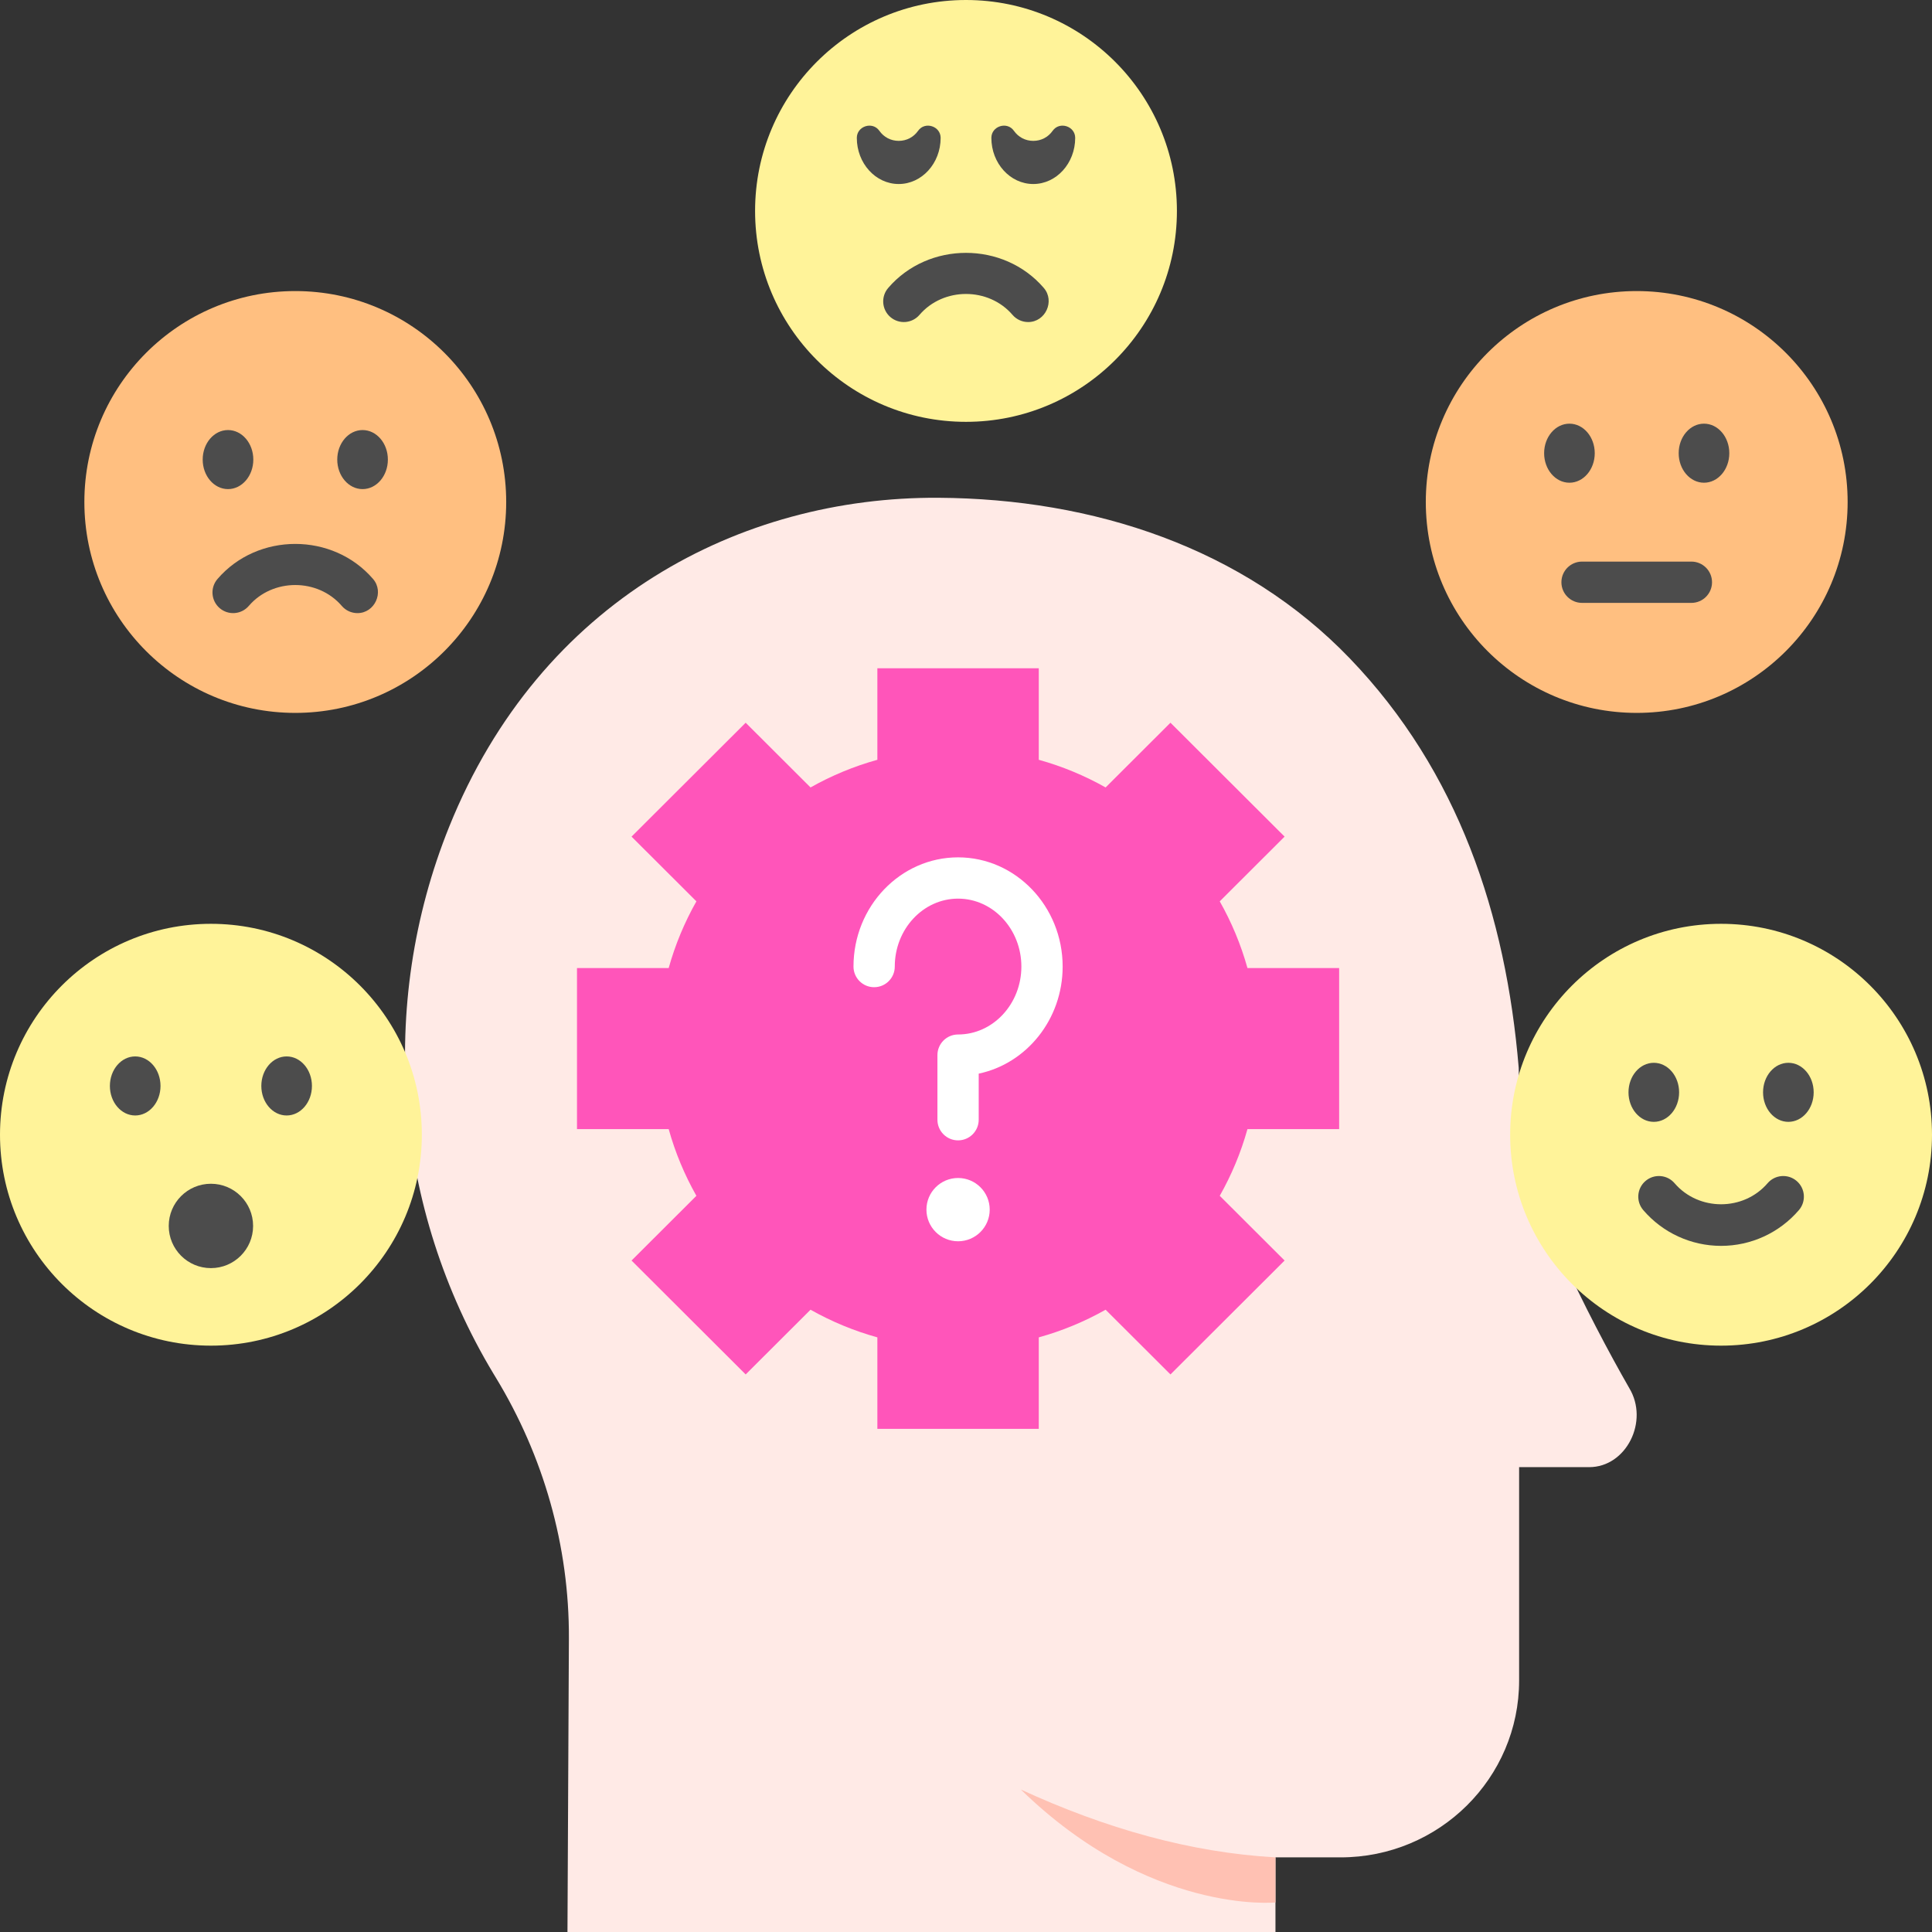 <svg id="Layer_1" enable-background="new 0 0 468 468" viewBox="0 0 468 468" xmlns="http://www.w3.org/2000/svg"><rect x="0" y="0" width="468" height="468" fill="#333333" stroke="none"/><g><g><g><path id="XMLID_22_" d="m308.964 468v-18.078h15.766c23.889 0 43.255-19.183 43.255-42.846v-51.681h16.978c8.995 0 14.553-11.134 9.702-19.15-4.851-8.462-11.117-20.264-16.675-32.511-5.558-11.468-10.106-31.732-10.106-45.093-3.092-37.02-14.613-71.76-40.856-99.093-25.8-26.87-62.172-38.752-99.721-38.969-47.872-.276-96.354 24.729-118.508 79.711-17.441 43.285-13.323 92.497 10.74 132.476.178.296.357.591.536.885 11.6 19.047 17.827 40.882 17.732 63.188l-.346 71.161" fill="#ffeae6"/><path d="m247.278 433.486c20.563 9.465 41.124 15.276 61.687 16.435v10.925c-.001.001-30.527 3.013-61.687-27.36z" fill="#ffc1b3"/></g><g><g><path d="m324.389 273.513v-39.019h-22.21c-1.589-5.699-3.858-11.114-6.713-16.156l15.71-15.677-27.647-27.591-15.71 15.677c-5.052-2.849-10.479-5.113-16.19-6.699v-22.164h-39.099v22.164c-5.711 1.586-11.137 3.85-16.19 6.699l-15.71-15.677-27.647 27.591 15.71 15.677c-2.855 5.042-5.124 10.458-6.713 16.156h-22.21v39.019h22.21c1.589 5.699 3.858 11.114 6.713 16.156l-15.71 15.677 27.647 27.591 15.71-15.677c5.052 2.849 10.479 5.113 16.19 6.699v22.164h39.099v-22.164c5.711-1.586 11.137-3.85 16.19-6.699l15.71 15.677 27.647-27.591-15.71-15.677c2.855-5.042 5.124-10.458 6.713-16.156z" fill="#ff55ba"/></g><g fill="#fff"><path d="m232.08 276.238c-2.761 0-5-2.239-5-5v-15.648c0-2.761 2.239-5 5-5 8.455 0 15.333-7.381 15.333-16.454s-6.878-16.454-15.333-16.454-15.333 7.381-15.333 16.454c0 2.761-2.239 5-5 5s-5-2.239-5-5c0-14.587 11.364-26.454 25.333-26.454s25.333 11.867 25.333 26.454c0 12.8-8.75 23.506-20.333 25.937v11.166c0 2.761-2.239 4.999-5 4.999z"/><circle cx="232.08" cy="293.017" r="7.664"/></g></g></g><g><circle cx="396.472" cy="121.598" fill="#ffbf80" r="51.092"/><g fill="#4c4c4c"><path d="m409.715 146.04h-26.486c-2.761 0-5-2.239-5-5s2.239-5 5-5h26.486c2.761 0 5 2.239 5 5s-2.239 5-5 5z"/><ellipse cx="412.769" cy="109.78" rx="6.131" ry="7.153"/><ellipse cx="380.174" cy="109.78" rx="6.131" ry="7.153"/></g></g><g><circle cx="71.528" cy="121.598" fill="#ffbf80" r="51.092"/><g fill="#4c4c4c"><path d="m86.589 148.519c-1.408 0-2.808-.591-3.796-1.744-5.783-6.736-16.726-6.758-22.528 0-1.798 2.096-4.955 2.337-7.05.538-2.096-1.798-2.336-4.955-.538-7.05 9.732-11.339 27.969-11.343 37.704 0 2.72 3.169.409 8.256-3.792 8.256z"/><ellipse cx="87.826" cy="111.326" rx="6.131" ry="7.153"/><ellipse cx="55.231" cy="111.326" rx="6.131" ry="7.153"/></g></g><g><circle cx="416.908" cy="274.873" fill="#fff399" r="51.092"/><g fill="#4c4c4c"><path d="m416.908 301.794c-7.255 0-14.126-3.157-18.852-8.663-1.799-2.095-1.558-5.252.538-7.05 2.095-1.799 5.252-1.558 7.05.538 5.836 6.798 16.692 6.798 22.528 0 1.798-2.095 4.955-2.337 7.05-.538 2.096 1.798 2.336 4.955.538 7.05-4.725 5.506-11.596 8.663-18.852 8.663z"/><ellipse cx="433.206" cy="264.601" rx="6.131" ry="7.153"/><ellipse cx="400.611" cy="264.601" rx="6.131" ry="7.153"/></g></g><g><circle cx="234" cy="51.092" fill="#fff399" r="51.092"/><g fill="#4c4c4c"><path d="m249.061 78.013c-1.408 0-2.808-.591-3.796-1.744-5.783-6.736-16.726-6.758-22.528 0-1.798 2.096-4.955 2.337-7.05.538-2.096-1.798-2.336-4.955-.538-7.05 9.732-11.339 27.969-11.343 37.704 0 2.72 3.169.409 8.256-3.792 8.256z"/><g><path d="m250.297 44.575c-5.598 0-10.153-5.013-10.153-11.175 0-2.859 3.811-4.072 5.458-1.72 1.088 1.554 2.799 2.445 4.696 2.444 1.896 0 3.607-.891 4.694-2.444 1.645-2.35 5.458-1.142 5.458 1.72 0 6.162-4.554 11.175-10.153 11.175z"/><path d="m217.703 44.575c-5.598 0-10.153-5.013-10.153-11.175 0-2.86 3.811-4.072 5.458-1.72 1.087 1.554 2.798 2.444 4.694 2.444s3.608-.891 4.696-2.444c1.644-2.35 5.458-1.141 5.458 1.72-.001 6.162-4.555 11.175-10.153 11.175z"/></g></g></g><g><circle cx="51.092" cy="274.873" fill="#fff399" r="51.092"/><g fill="#4c4c4c"><ellipse cx="69.433" cy="263.056" rx="6.131" ry="7.153"/><ellipse cx="32.75" cy="263.056" rx="6.131" ry="7.153"/><circle cx="51.092" cy="296.966" r="10.218"/></g></g></g><g/><g/><g/><g/><g/><g/><g/><g/><g/><g/><g/><g/><g/><g/><g/></svg>